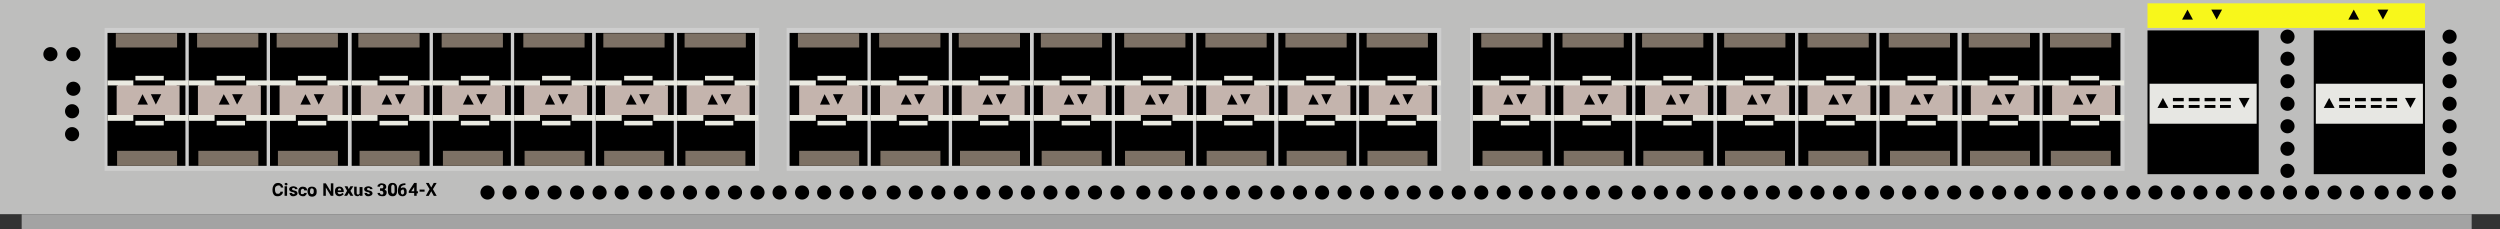 <?xml version="1.0" encoding="utf-8"?>
<!-- Copyright 2022 Virtual Console LLC. All rights reserved. Generator: Adobe Illustrator 23.1.0, SVG Export Plug-In . SVG Version: 6.00 Build 0)  -->
<svg version="1.1" id="Cisco_Nexus_3064-X" xmlns="http://www.w3.org/2000/svg" xmlns:xlink="http://www.w3.org/1999/xlink" x="0px" y="0px"
	 viewBox="0 0 600 55" style="enable-background:new 0 0 600 55;" xml:space="preserve">
<rect x="0" y="0" width="600" height="55" fill="#333333" stroke="none"/>
<style type="text/css">
	.st0{fill:#BEBEBD;}
	.st1{fill:#F8F71B;}
	.st2{fill:#A3A3A3;}
	.st3{fill:#E7E7E3;}
	.st4{fill:#CECECE;}
	.st5{fill:#EAEAE1;}
	.st6{fill:#C4B4AD;}
	.st7{fill:#010001;}
	.st8{fill:#7D7165;}
</style>
<rect y="0" class="st0" width="600" height="51.4"/>
<rect x="515.4" y="0.8" class="st1" width="66.6" height="5.9"/>
<rect x="5.2" y="51.4" class="st2" width="588" height="3.6"/>
<rect x="555.3" y="7.3" width="26.7" height="34.5"/>
<path class="st3" d="M555.8,20.1v9.6h25.7v-9.6H555.8z M557.7,25.9l1.3-2.4l1.3,2.4H557.7z M564,25.9h-2.6v-0.7h2.6V25.9z M564,24.3
	h-2.6v-0.8h2.6V24.3z M567.8,25.9h-2.6v-0.7h2.6V25.9z M567.8,24.3h-2.6v-0.8h2.6V24.3z M571.6,25.9H569v-0.7h2.6V25.9z M571.6,24.3
	H569v-0.8h2.6V24.3z M575.3,25.9h-2.6v-0.7h2.6V25.9z M575.3,24.3h-2.6v-0.8h2.6V24.3z M578.5,25.9l-1.3-2.4h2.6L578.5,25.9z"/>
<polygon points="563.6,4.7 564.9,2.3 566.2,4.7 "/>
<polygon points="573.2,2.3 571.9,4.7 570.6,2.3 "/>
<circle cx="17.3" cy="32.2" r="1.7"/>
<circle cx="17.3" cy="26.7" r="1.7"/>
<circle cx="17.6" cy="21.3" r="1.7"/>
<circle cx="17.6" cy="13" r="1.7"/>
<circle cx="12.1" cy="13" r="1.7"/>
<g>
	<rect x="25.1" y="6.7" class="st4" width="157.1" height="34.3"/>
	<g>
		<rect x="25.8" y="7.9" width="18.7" height="31.9"/>
		<polygon class="st5" points="25.8,19.3 25.8,20.5 28.3,20.5 28.3,27.6 25.8,27.6 25.8,29 32,29 32,28.1 32,27.1 32,21.2 32,20.2 
			32,19.3 		"/>
		<polygon class="st5" points="45.3,19.3 45.3,20.5 42.4,20.5 42.4,27.6 45.3,27.6 45.3,29 39.6,29 39.6,28.1 39.6,27.1 39.6,21.2 
			39.6,20.2 39.6,19.3 		"/>
		<rect x="28" y="20.5" class="st6" width="15.1" height="7.1"/>
		<polygon class="st7" points="34.2,22.6 34.2,22.6 35.5,25.1 33,25.1 		"/>
		<polygon class="st7" points="36.2,22.6 38.7,22.6 37.4,25.1 37.4,25.1 		"/>
		<rect x="32.5" y="18.2" class="st5" width="6.8" height="1.1"/>
		<rect x="32.5" y="29" class="st5" width="6.8" height="1.1"/>
	</g>
	<rect x="27.8" y="8" class="st8" width="14.7" height="3.4"/>
	<rect x="28.1" y="36.2" class="st8" width="14.4" height="3.6"/>
	<g>
		<rect x="45.3" y="7.9" width="18.7" height="31.9"/>
		<polygon class="st5" points="45.3,19.3 45.3,20.5 47.8,20.5 47.8,27.6 45.3,27.6 45.3,29 51.5,29 51.5,28.1 51.5,27.1 51.5,21.2 
			51.5,20.2 51.5,19.3 		"/>
		<polygon class="st5" points="64.8,19.3 64.8,20.5 61.9,20.5 61.9,27.6 64.8,27.6 64.8,29 59.1,29 59.1,28.1 59.1,27.1 59.1,21.2 
			59.1,20.2 59.1,19.3 		"/>
		<rect x="47.5" y="20.5" class="st6" width="15.1" height="7.1"/>
		<polygon class="st7" points="53.7,22.6 53.7,22.6 55.1,25.1 52.5,25.1 		"/>
		<polygon class="st7" points="55.7,22.6 58.3,22.6 56.9,25.1 56.9,25.1 		"/>
		<rect x="52" y="18.2" class="st5" width="6.8" height="1.1"/>
		<rect x="52" y="29" class="st5" width="6.8" height="1.1"/>
	</g>
	<rect x="47.3" y="8" class="st8" width="14.7" height="3.4"/>
	<rect x="47.6" y="36.2" class="st8" width="14.4" height="3.6"/>
	<g>
		<rect x="64.8" y="7.9" width="18.7" height="31.9"/>
		<polygon class="st5" points="64.8,19.3 64.8,20.5 67.3,20.5 67.3,27.6 64.8,27.6 64.8,29 71,29 71,28.1 71,27.1 71,21.2 71,20.2 
			71,19.3 		"/>
		<polygon class="st5" points="84.3,19.3 84.3,20.5 81.4,20.5 81.5,27.6 84.4,27.6 84.3,29 78.6,29 78.6,28.1 78.6,27.1 78.6,21.2 
			78.6,20.2 78.6,19.3 		"/>
		<rect x="67.1" y="20.5" class="st6" width="15.1" height="7.1"/>
		<polygon class="st7" points="73.3,22.6 73.3,22.6 74.6,25.1 72.1,25.1 		"/>
		<polygon class="st7" points="75.3,22.6 77.8,22.6 76.5,25.1 76.5,25.1 		"/>
		<rect x="71.5" y="18.2" class="st5" width="6.8" height="1.1"/>
		<rect x="71.5" y="29" class="st5" width="6.8" height="1.1"/>
	</g>
	<g>
		<rect x="84.4" y="7.9" width="18.7" height="31.9"/>
		<polygon class="st5" points="84.4,19.3 84.4,20.5 86.9,20.5 86.9,27.6 84.4,27.6 84.4,29 90.6,29 90.6,28.1 90.6,27.1 90.6,21.2 
			90.6,20.2 90.6,19.3 		"/>
		<polygon class="st5" points="103.9,19.3 103.9,20.5 101,20.5 101,27.6 103.9,27.6 103.9,29 98.2,29 98.2,28.1 98.2,27.1 
			98.2,21.2 98.2,20.2 98.2,19.3 		"/>
		<rect x="86.6" y="20.5" class="st6" width="15.1" height="7.1"/>
		<polygon class="st7" points="92.8,22.6 92.8,22.6 94.1,25.1 91.6,25.1 		"/>
		<polygon class="st7" points="94.8,22.6 97.3,22.6 96,25.1 96,25.1 		"/>
		<rect x="91.1" y="18.2" class="st5" width="6.8" height="1.1"/>
		<rect x="91.1" y="29" class="st5" width="6.8" height="1.1"/>
	</g>
	<rect x="66.4" y="8" class="st8" width="14.7" height="3.4"/>
	<rect x="66.7" y="36.2" class="st8" width="14.4" height="3.6"/>
	<rect x="86" y="8" class="st8" width="14.7" height="3.4"/>
	<rect x="86.3" y="36.2" class="st8" width="14.4" height="3.6"/>
	<g>
		<rect x="103.9" y="7.9" width="18.7" height="31.9"/>
		<polygon class="st5" points="103.9,19.3 103.9,20.5 106.4,20.5 106.4,27.6 103.9,27.6 103.9,29 110.1,29 110.1,28.1 110.1,27.1 
			110.1,21.2 110.1,20.2 110.1,19.3 		"/>
		<polygon class="st5" points="123.4,19.3 123.4,20.5 120.5,20.5 120.5,27.6 123.4,27.6 123.4,29 117.7,29 117.7,28.1 117.7,27.1 
			117.7,21.2 117.7,20.2 117.7,19.3 		"/>
		<rect x="106.1" y="20.5" class="st6" width="15.1" height="7.1"/>
		<polygon class="st7" points="112.3,22.6 112.3,22.6 113.7,25.1 111.1,25.1 		"/>
		<polygon class="st7" points="114.3,22.6 116.9,22.6 115.5,25.1 115.5,25.1 		"/>
		<rect x="110.6" y="18.2" class="st5" width="6.8" height="1.1"/>
		<rect x="110.6" y="29" class="st5" width="6.8" height="1.1"/>
	</g>
	<g>
		<rect x="123.4" y="7.9" width="18.7" height="31.9"/>
		<polygon class="st5" points="123.4,19.3 123.4,20.5 125.9,20.5 125.9,27.6 123.4,27.6 123.4,29 129.6,29 129.6,28.1 129.6,27.1 
			129.6,21.2 129.6,20.2 129.6,19.3 		"/>
		<polygon class="st5" points="142.9,19.3 142.9,20.5 140,20.5 140.1,27.6 143,27.6 142.9,29 137.2,29 137.2,28.1 137.2,27.1 
			137.2,21.2 137.2,20.2 137.2,19.3 		"/>
		<rect x="125.8" y="20.5" class="st6" width="15.1" height="7.1"/>
		<polygon class="st7" points="131.9,22.6 131.9,22.6 133.2,25.1 130.8,25.1 		"/>
		<polygon class="st7" points="133.9,22.6 136.4,22.6 135.1,25.1 135.1,25.1 		"/>
		<rect x="130.1" y="18.2" class="st5" width="6.8" height="1.1"/>
		<rect x="130.1" y="29" class="st5" width="6.8" height="1.1"/>
	</g>
	<g>
		<rect x="143" y="7.9" width="18.7" height="31.9"/>
		<polygon class="st5" points="143,19.3 143,20.5 145.5,20.5 145.5,27.6 143,27.6 143,29 149.2,29 149.2,28.1 149.2,27.1 
			149.2,21.2 149.2,20.2 149.2,19.3 		"/>
		<polygon class="st5" points="162.5,19.3 162.5,20.5 159.6,20.5 159.6,27.6 162.5,27.6 162.5,29 156.8,29 156.8,28.1 156.8,27.1 
			156.8,21.2 156.8,20.2 156.8,19.3 		"/>
		<rect x="145.2" y="20.5" class="st6" width="15.1" height="7.1"/>
		<polygon class="st7" points="151.4,22.6 151.4,22.6 152.8,25.1 150.2,25.1 		"/>
		<polygon class="st7" points="153.4,22.6 155.9,22.6 154.6,25.1 154.6,25.1 		"/>
		<rect x="149.8" y="18.2" class="st5" width="6.8" height="1.1"/>
		<rect x="149.8" y="29" class="st5" width="6.8" height="1.1"/>
	</g>
	<g>
		<rect x="162.5" y="7.9" width="18.7" height="31.9"/>
		<polygon class="st5" points="162.5,19.3 162.5,20.5 165,20.5 165,27.6 162.5,27.6 162.5,29 168.8,29 168.8,28.1 168.8,27.1 
			168.8,21.2 168.8,20.2 168.8,19.3 		"/>
		<polygon class="st5" points="182,19.3 182,20.5 179.1,20.5 179.1,27.6 182,27.6 182,29 176.3,29 176.3,28.1 176.3,27.1 
			176.3,21.2 176.3,20.2 176.3,19.3 		"/>
		<rect x="164.8" y="20.5" class="st6" width="15.1" height="7.1"/>
		<polygon class="st7" points="170.9,22.6 170.9,22.6 172.3,25.1 169.8,25.1 		"/>
		<polygon class="st7" points="172.9,22.6 175.5,22.6 174.1,25.1 174.1,25.1 		"/>
		<rect x="169.2" y="18.2" class="st5" width="6.8" height="1.1"/>
		<rect x="169.2" y="29" class="st5" width="6.8" height="1.1"/>
	</g>
	<rect x="106" y="8" class="st8" width="14.7" height="3.4"/>
	<rect x="106.3" y="36.2" class="st8" width="14.4" height="3.6"/>
	<rect x="125.6" y="8" class="st8" width="14.7" height="3.4"/>
	<rect x="125.9" y="36.2" class="st8" width="14.4" height="3.6"/>
	<rect x="144.8" y="8" class="st8" width="14.7" height="3.4"/>
	<rect x="145" y="36.2" class="st8" width="14.4" height="3.6"/>
	<rect x="164.3" y="8" class="st8" width="14.7" height="3.4"/>
	<rect x="164.5" y="36.2" class="st8" width="14.4" height="3.6"/>
</g>
<g>
	<rect x="188.8" y="6.7" class="st4" width="157.1" height="34.3"/>
	<g>
		<rect x="189.5" y="7.9" width="18.7" height="31.9"/>
		<polygon class="st5" points="189.5,19.3 189.5,20.5 192,20.5 192,27.6 189.5,27.6 189.5,29 195.8,29 195.8,28.1 195.8,27.1 
			195.8,21.2 195.8,20.2 195.8,19.3 		"/>
		<polygon class="st5" points="209,19.3 209,20.5 206.1,20.5 206.1,27.6 209,27.6 209,29 203.3,29 203.3,28.1 203.3,27.1 
			203.3,21.2 203.3,20.2 203.3,19.3 		"/>
		<rect x="191.8" y="20.5" class="st6" width="15.1" height="7.1"/>
		<polygon class="st7" points="197.9,22.6 197.9,22.6 199.2,25.1 196.8,25.1 		"/>
		<polygon class="st7" points="199.9,22.6 202.4,22.6 201.1,25.1 201.1,25.1 		"/>
		<rect x="196.2" y="18.2" class="st5" width="6.8" height="1.1"/>
		<rect x="196.2" y="29" class="st5" width="6.8" height="1.1"/>
	</g>
	<rect x="191.5" y="8" class="st8" width="14.7" height="3.4"/>
	<rect x="191.8" y="36.2" class="st8" width="14.4" height="3.6"/>
	<g>
		<rect x="209" y="7.9" width="18.7" height="31.9"/>
		<polygon class="st5" points="209,19.3 209,20.5 211.5,20.5 211.5,27.6 209,27.6 209,29 215.2,29 215.2,28.1 215.2,27.1 
			215.2,21.2 215.2,20.2 215.2,19.3 		"/>
		<polygon class="st5" points="228.5,19.3 228.5,20.5 225.6,20.5 225.6,27.6 228.5,27.6 228.5,29 222.8,29 222.8,28.1 222.8,27.1 
			222.8,21.2 222.8,20.2 222.8,19.3 		"/>
		<rect x="211.2" y="20.5" class="st6" width="15.1" height="7.1"/>
		<polygon class="st7" points="217.4,22.6 217.4,22.6 218.8,25.1 216.2,25.1 		"/>
		<polygon class="st7" points="219.4,22.6 222,22.6 220.6,25.1 220.6,25.1 		"/>
		<rect x="215.8" y="18.2" class="st5" width="6.8" height="1.1"/>
		<rect x="215.8" y="29" class="st5" width="6.8" height="1.1"/>
	</g>
	<rect x="211" y="8" class="st8" width="14.7" height="3.4"/>
	<rect x="211.3" y="36.2" class="st8" width="14.4" height="3.6"/>
	<g>
		<rect x="228.5" y="7.9" width="18.7" height="31.9"/>
		<polygon class="st5" points="228.5,19.3 228.5,20.5 231,20.5 231,27.6 228.5,27.6 228.5,29 234.8,29 234.8,28.1 234.8,27.1 
			234.8,21.2 234.8,20.2 234.8,19.3 		"/>
		<polygon class="st5" points="248,19.3 248,20.5 245.1,20.5 245.2,27.6 248.1,27.6 248,29 242.3,29 242.3,28.1 242.3,27.1 
			242.3,21.2 242.3,20.2 242.3,19.3 		"/>
		<rect x="230.8" y="20.5" class="st6" width="15.1" height="7.1"/>
		<polygon class="st7" points="237,22.6 237,22.6 238.3,25.1 235.8,25.1 		"/>
		<polygon class="st7" points="239,22.6 241.5,22.6 240.2,25.1 240.2,25.1 		"/>
		<rect x="235.2" y="18.2" class="st5" width="6.8" height="1.1"/>
		<rect x="235.2" y="29" class="st5" width="6.8" height="1.1"/>
	</g>
	<g>
		<rect x="248.1" y="7.9" width="18.7" height="31.9"/>
		<polygon class="st5" points="248.1,19.3 248.1,20.5 250.6,20.5 250.6,27.6 248.1,27.6 248.1,29 254.3,29 254.3,28.1 254.3,27.1 
			254.3,21.2 254.3,20.2 254.3,19.3 		"/>
		<polygon class="st5" points="267.6,19.3 267.6,20.5 264.8,20.5 264.8,27.6 267.6,27.6 267.6,29 261.9,29 261.9,28.1 261.9,27.1 
			261.9,21.2 261.9,20.2 261.9,19.3 		"/>
		<rect x="250.3" y="20.5" class="st6" width="15.1" height="7.1"/>
		<polygon class="st7" points="256.5,22.6 256.5,22.6 257.8,25.1 255.3,25.1 		"/>
		<polygon class="st7" points="258.5,22.6 261,22.6 259.8,25.1 259.8,25.1 		"/>
		<rect x="254.8" y="18.2" class="st5" width="6.8" height="1.1"/>
		<rect x="254.8" y="29" class="st5" width="6.8" height="1.1"/>
	</g>
	<rect x="230.1" y="8" class="st8" width="14.7" height="3.4"/>
	<rect x="230.4" y="36.2" class="st8" width="14.4" height="3.6"/>
	<rect x="249.8" y="8" class="st8" width="14.7" height="3.4"/>
	<rect x="250" y="36.2" class="st8" width="14.4" height="3.6"/>
	<g>
		<rect x="267.6" y="7.9" width="18.7" height="31.9"/>
		<polygon class="st5" points="267.6,19.3 267.6,20.5 270.1,20.5 270.1,27.6 267.6,27.6 267.6,29 273.8,29 273.8,28.1 273.8,27.1 
			273.8,21.2 273.8,20.2 273.8,19.3 		"/>
		<polygon class="st5" points="287.1,19.3 287.1,20.5 284.2,20.5 284.2,27.6 287.1,27.6 287.1,29 281.4,29 281.4,28.1 281.4,27.1 
			281.4,21.2 281.4,20.2 281.4,19.3 		"/>
		<rect x="269.8" y="20.5" class="st6" width="15.1" height="7.1"/>
		<polygon class="st7" points="276,22.6 276,22.6 277.4,25.1 274.8,25.1 		"/>
		<polygon class="st7" points="278,22.6 280.6,22.6 279.2,25.1 279.2,25.1 		"/>
		<rect x="274.3" y="18.2" class="st5" width="6.8" height="1.1"/>
		<rect x="274.3" y="29" class="st5" width="6.8" height="1.1"/>
	</g>
	<g>
		<rect x="287.1" y="7.9" width="18.7" height="31.9"/>
		<polygon class="st5" points="287.1,19.3 287.1,20.5 289.6,20.5 289.6,27.6 287.1,27.6 287.1,29 293.3,29 293.3,28.1 293.3,27.1 
			293.3,21.2 293.3,20.2 293.3,19.3 		"/>
		<polygon class="st5" points="306.6,19.3 306.6,20.5 303.8,20.5 303.8,27.6 306.8,27.6 306.6,29 301,29 301,28.1 301,27.1 
			301,21.2 301,20.2 301,19.3 		"/>
		<rect x="289.5" y="20.5" class="st6" width="15.1" height="7.1"/>
		<polygon class="st7" points="295.6,22.6 295.6,22.6 297,25.1 294.5,25.1 		"/>
		<polygon class="st7" points="297.6,22.6 300.1,22.6 298.8,25.1 298.8,25.1 		"/>
		<rect x="293.8" y="18.2" class="st5" width="6.8" height="1.1"/>
		<rect x="293.8" y="29" class="st5" width="6.8" height="1.1"/>
	</g>
	<g>
		<rect x="306.8" y="7.9" width="18.7" height="31.9"/>
		<polygon class="st5" points="306.8,19.3 306.8,20.5 309.2,20.5 309.2,27.6 306.8,27.6 306.8,29 313,29 313,28.1 313,27.1 
			313,21.2 313,20.2 313,19.3 		"/>
		<polygon class="st5" points="326.2,19.3 326.2,20.5 323.3,20.5 323.3,27.6 326.2,27.6 326.2,29 320.5,29 320.5,28.1 320.5,27.1 
			320.5,21.2 320.5,20.2 320.5,19.3 		"/>
		<rect x="309" y="20.5" class="st6" width="15.1" height="7.1"/>
		<polygon class="st7" points="315.1,22.6 315.1,22.6 316.5,25.1 314,25.1 		"/>
		<polygon class="st7" points="317.1,22.6 319.6,22.6 318.3,25.1 318.3,25.1 		"/>
		<rect x="313.5" y="18.2" class="st5" width="6.8" height="1.1"/>
		<rect x="313.5" y="29" class="st5" width="6.8" height="1.1"/>
	</g>
	<g>
		<rect x="326.2" y="7.9" width="18.7" height="31.9"/>
		<polygon class="st5" points="326.2,19.3 326.2,20.5 328.8,20.5 328.8,27.6 326.2,27.6 326.2,29 332.5,29 332.5,28.1 332.5,27.1 
			332.5,21.2 332.5,20.2 332.5,19.3 		"/>
		<polygon class="st5" points="345.8,19.3 345.8,20.5 342.8,20.5 342.8,27.6 345.8,27.6 345.8,29 340,29 340,28.1 340,27.1 
			340,21.2 340,20.2 340,19.3 		"/>
		<rect x="328.5" y="20.5" class="st6" width="15.1" height="7.1"/>
		<polygon class="st7" points="334.6,22.6 334.6,22.6 336,25.1 333.5,25.1 		"/>
		<polygon class="st7" points="336.6,22.6 339.2,22.6 337.8,25.1 337.8,25.1 		"/>
		<rect x="333" y="18.2" class="st5" width="6.8" height="1.1"/>
		<rect x="333" y="29" class="st5" width="6.8" height="1.1"/>
	</g>
	<rect x="269.8" y="8" class="st8" width="14.7" height="3.4"/>
	<rect x="270" y="36.2" class="st8" width="14.4" height="3.6"/>
	<rect x="289.3" y="8" class="st8" width="14.7" height="3.4"/>
	<rect x="289.6" y="36.2" class="st8" width="14.4" height="3.6"/>
	<rect x="308.5" y="8" class="st8" width="14.7" height="3.4"/>
	<rect x="308.8" y="36.2" class="st8" width="14.4" height="3.6"/>
	<rect x="328" y="8" class="st8" width="14.7" height="3.4"/>
	<rect x="328.2" y="36.2" class="st8" width="14.4" height="3.6"/>
</g>
<g>
	<rect x="352.8" y="6.7" class="st4" width="157.1" height="34.3"/>
	<g>
		<rect x="353.5" y="7.9" width="18.7" height="31.9"/>
		<polygon class="st5" points="353.5,19.3 353.5,20.5 356,20.5 356,27.6 353.5,27.6 353.5,29 359.8,29 359.8,28.1 359.8,27.1 
			359.8,21.2 359.8,20.2 359.8,19.3 		"/>
		<polygon class="st5" points="373,19.3 373,20.5 370.1,20.5 370.1,27.6 373,27.6 373,29 367.3,29 367.3,28.1 367.3,27.1 
			367.3,21.2 367.3,20.2 367.3,19.3 		"/>
		<rect x="355.8" y="20.5" class="st6" width="15.1" height="7.1"/>
		<polygon class="st7" points="361.9,22.6 361.9,22.6 363.2,25.1 360.8,25.1 		"/>
		<polygon class="st7" points="363.9,22.6 366.4,22.6 365.1,25.1 365.1,25.1 		"/>
		<rect x="360.2" y="18.2" class="st5" width="6.8" height="1.1"/>
		<rect x="360.2" y="29" class="st5" width="6.8" height="1.1"/>
	</g>
	<rect x="355.5" y="8" class="st8" width="14.7" height="3.4"/>
	<rect x="355.8" y="36.2" class="st8" width="14.4" height="3.6"/>
	<g>
		<rect x="373" y="7.9" width="18.7" height="31.9"/>
		<polygon class="st5" points="373,19.3 373,20.5 375.5,20.5 375.5,27.6 373,27.6 373,29 379.2,29 379.2,28.1 379.2,27.1 
			379.2,21.2 379.2,20.2 379.2,19.3 		"/>
		<polygon class="st5" points="392.5,19.3 392.5,20.5 389.6,20.5 389.6,27.6 392.5,27.6 392.5,29 386.8,29 386.8,28.1 386.8,27.1 
			386.8,21.2 386.8,20.2 386.8,19.3 		"/>
		<rect x="375.2" y="20.5" class="st6" width="15.1" height="7.1"/>
		<polygon class="st7" points="381.4,22.6 381.4,22.6 382.8,25.1 380.2,25.1 		"/>
		<polygon class="st7" points="383.4,22.6 386,22.6 384.6,25.1 384.6,25.1 		"/>
		<rect x="379.8" y="18.2" class="st5" width="6.8" height="1.1"/>
		<rect x="379.8" y="29" class="st5" width="6.8" height="1.1"/>
	</g>
	<rect x="375" y="8" class="st8" width="14.7" height="3.4"/>
	<rect x="375.3" y="36.2" class="st8" width="14.4" height="3.6"/>
	<g>
		<rect x="392.5" y="7.9" width="18.7" height="31.9"/>
		<polygon class="st5" points="392.5,19.3 392.5,20.5 395,20.5 395,27.6 392.5,27.6 392.5,29 398.8,29 398.8,28.1 398.8,27.1 
			398.8,21.2 398.8,20.2 398.8,19.3 		"/>
		<polygon class="st5" points="412,19.3 412,20.5 409.1,20.5 409.2,27.6 412.1,27.6 412,29 406.3,29 406.3,28.1 406.3,27.1 
			406.3,21.2 406.3,20.2 406.3,19.3 		"/>
		<rect x="394.8" y="20.5" class="st6" width="15.1" height="7.1"/>
		<polygon class="st7" points="401,22.6 401,22.6 402.3,25.1 399.8,25.1 		"/>
		<polygon class="st7" points="403,22.6 405.5,22.6 404.2,25.1 404.2,25.1 		"/>
		<rect x="399.2" y="18.2" class="st5" width="6.8" height="1.1"/>
		<rect x="399.2" y="29" class="st5" width="6.8" height="1.1"/>
	</g>
	<g>
		<rect x="412.1" y="7.9" width="18.7" height="31.9"/>
		<polygon class="st5" points="412.1,19.3 412.1,20.5 414.6,20.5 414.6,27.6 412.1,27.6 412.1,29 418.3,29 418.3,28.1 418.3,27.1 
			418.3,21.2 418.3,20.2 418.3,19.3 		"/>
		<polygon class="st5" points="431.6,19.3 431.6,20.5 428.8,20.5 428.8,27.6 431.6,27.6 431.6,29 425.9,29 425.9,28.1 425.9,27.1 
			425.9,21.2 425.9,20.2 425.9,19.3 		"/>
		<rect x="414.3" y="20.5" class="st6" width="15.1" height="7.1"/>
		<polygon class="st7" points="420.5,22.6 420.5,22.6 421.8,25.1 419.3,25.1 		"/>
		<polygon class="st7" points="422.5,22.6 425,22.6 423.8,25.1 423.8,25.1 		"/>
		<rect x="418.8" y="18.2" class="st5" width="6.8" height="1.1"/>
		<rect x="418.8" y="29" class="st5" width="6.8" height="1.1"/>
	</g>
	<rect x="394.1" y="8" class="st8" width="14.7" height="3.4"/>
	<rect x="394.4" y="36.2" class="st8" width="14.4" height="3.6"/>
	<rect x="413.8" y="8" class="st8" width="14.7" height="3.4"/>
	<rect x="414" y="36.2" class="st8" width="14.4" height="3.6"/>
	<g>
		<rect x="431.6" y="7.9" width="18.7" height="31.9"/>
		<polygon class="st5" points="431.6,19.3 431.6,20.5 434.1,20.5 434.1,27.6 431.6,27.6 431.6,29 437.8,29 437.8,28.1 437.8,27.1 
			437.8,21.2 437.8,20.2 437.8,19.3 		"/>
		<polygon class="st5" points="451.1,19.3 451.1,20.5 448.2,20.5 448.2,27.6 451.1,27.6 451.1,29 445.4,29 445.4,28.1 445.4,27.1 
			445.4,21.2 445.4,20.2 445.4,19.3 		"/>
		<rect x="433.8" y="20.5" class="st6" width="15.1" height="7.1"/>
		<polygon class="st7" points="440,22.6 440,22.6 441.4,25.1 438.8,25.1 		"/>
		<polygon class="st7" points="442,22.6 444.6,22.6 443.2,25.1 443.2,25.1 		"/>
		<rect x="438.3" y="18.2" class="st5" width="6.8" height="1.1"/>
		<rect x="438.3" y="29" class="st5" width="6.8" height="1.1"/>
	</g>
	<g>
		<rect x="451.1" y="7.9" width="18.7" height="31.9"/>
		<polygon class="st5" points="451.1,19.3 451.1,20.5 453.6,20.5 453.6,27.6 451.1,27.6 451.1,29 457.3,29 457.3,28.1 457.3,27.1 
			457.3,21.2 457.3,20.2 457.3,19.3 		"/>
		<polygon class="st5" points="470.6,19.3 470.6,20.5 467.8,20.5 467.8,27.6 470.8,27.6 470.6,29 465,29 465,28.1 465,27.1 
			465,21.2 465,20.2 465,19.3 		"/>
		<rect x="453.5" y="20.5" class="st6" width="15.1" height="7.1"/>
		<polygon class="st7" points="459.6,22.6 459.6,22.6 461,25.1 458.5,25.1 		"/>
		<polygon class="st7" points="461.6,22.6 464.1,22.6 462.8,25.1 462.8,25.1 		"/>
		<rect x="457.8" y="18.2" class="st5" width="6.8" height="1.1"/>
		<rect x="457.8" y="29" class="st5" width="6.8" height="1.1"/>
	</g>
	<g>
		<rect x="470.8" y="7.9" width="18.7" height="31.9"/>
		<polygon class="st5" points="470.8,19.3 470.8,20.5 473.2,20.5 473.2,27.6 470.8,27.6 470.8,29 477,29 477,28.1 477,27.1 
			477,21.2 477,20.2 477,19.3 		"/>
		<polygon class="st5" points="490.2,19.3 490.2,20.5 487.3,20.5 487.3,27.6 490.2,27.6 490.2,29 484.5,29 484.5,28.1 484.5,27.1 
			484.5,21.2 484.5,20.2 484.5,19.3 		"/>
		<rect x="473" y="20.5" class="st6" width="15.1" height="7.1"/>
		<polygon class="st7" points="479.1,22.6 479.1,22.6 480.5,25.1 478,25.1 		"/>
		<polygon class="st7" points="481.1,22.6 483.6,22.6 482.3,25.1 482.3,25.1 		"/>
		<rect x="477.5" y="18.2" class="st5" width="6.8" height="1.1"/>
		<rect x="477.5" y="29" class="st5" width="6.8" height="1.1"/>
	</g>
	<g>
		<rect x="490.2" y="7.9" width="18.7" height="31.9"/>
		<polygon class="st5" points="490.2,19.3 490.2,20.5 492.8,20.5 492.8,27.6 490.2,27.6 490.2,29 496.5,29 496.5,28.1 496.5,27.1 
			496.5,21.2 496.5,20.2 496.5,19.3 		"/>
		<polygon class="st5" points="509.8,19.3 509.8,20.5 506.8,20.5 506.8,27.6 509.8,27.6 509.8,29 504,29 504,28.1 504,27.1 
			504,21.2 504,20.2 504,19.3 		"/>
		<rect x="492.5" y="20.5" class="st6" width="15.1" height="7.1"/>
		<polygon class="st7" points="498.6,22.6 498.6,22.6 500,25.1 497.5,25.1 		"/>
		<polygon class="st7" points="500.6,22.6 503.2,22.6 501.8,25.1 501.8,25.1 		"/>
		<rect x="497" y="18.2" class="st5" width="6.8" height="1.1"/>
		<rect x="497" y="29" class="st5" width="6.8" height="1.1"/>
	</g>
	<rect x="433.8" y="8" class="st8" width="14.7" height="3.4"/>
	<rect x="434" y="36.2" class="st8" width="14.4" height="3.6"/>
	<rect x="453.3" y="8" class="st8" width="14.7" height="3.4"/>
	<rect x="453.6" y="36.2" class="st8" width="14.4" height="3.6"/>
	<rect x="472.5" y="8" class="st8" width="14.7" height="3.4"/>
	<rect x="472.8" y="36.2" class="st8" width="14.4" height="3.6"/>
	<rect x="492" y="8" class="st8" width="14.7" height="3.4"/>
	<rect x="492.2" y="36.2" class="st8" width="14.4" height="3.6"/>
</g>
<g>
	<circle cx="587.9" cy="8.8" r="1.7"/>
	<circle cx="587.9" cy="14.1" r="1.7"/>
	<circle cx="587.9" cy="19.5" r="1.7"/>
	<circle cx="587.9" cy="24.9" r="1.7"/>
	<circle cx="587.9" cy="30.3" r="1.7"/>
	<circle cx="587.9" cy="35.7" r="1.7"/>
	<circle cx="587.9" cy="41" r="1.7"/>
</g>
<rect x="515.4" y="7.3" width="26.7" height="34.5"/>
<path class="st3" d="M515.9,20.1v9.6h25.7v-9.6H515.9z M517.8,25.9l1.3-2.4l1.3,2.4H517.8z M524.1,25.9h-2.6v-0.7h2.6V25.9z
	 M524.1,24.3h-2.6v-0.8h2.6V24.3z M527.9,25.9h-2.6v-0.7h2.6V25.9z M527.9,24.3h-2.6v-0.8h2.6V24.3z M531.7,25.9h-2.6v-0.7h2.6V25.9
	z M531.7,24.3h-2.6v-0.8h2.6V24.3z M535.4,25.9h-2.6v-0.7h2.6V25.9z M535.4,24.3h-2.6v-0.8h2.6V24.3z M538.6,25.9l-1.3-2.4h2.6
	L538.6,25.9z"/>
<polygon points="523.7,4.7 525,2.3 526.3,4.7 "/>
<polygon points="533.3,2.3 532,4.7 530.7,2.3 "/>
<g>
	<circle cx="549" cy="8.8" r="1.7"/>
	<circle cx="549" cy="14.1" r="1.7"/>
	<circle cx="549" cy="19.5" r="1.7"/>
	<circle cx="549" cy="24.9" r="1.7"/>
	<circle cx="549" cy="30.3" r="1.7"/>
	<circle cx="549" cy="35.7" r="1.7"/>
	<circle cx="549" cy="41" r="1.7"/>
</g>
<g>
	<g>
		<g>
			<circle cx="425.5" cy="46.2" r="1.7"/>
			<circle cx="420.2" cy="46.2" r="1.7"/>
			<circle cx="414.8" cy="46.2" r="1.7"/>
			<circle cx="409.4" cy="46.2" r="1.7"/>
			<circle cx="404" cy="46.2" r="1.7"/>
			<circle cx="398.6" cy="46.2" r="1.7"/>
			<circle cx="393.3" cy="46.2" r="1.7"/>
		</g>
		<g>
			<circle cx="447" cy="46.2" r="1.7"/>
			<circle cx="441.6" cy="46.2" r="1.7"/>
			<circle cx="436.2" cy="46.2" r="1.7"/>
			<circle cx="430.9" cy="46.2" r="1.7"/>
		</g>
	</g>
	<g>
		<g>
			<circle cx="485.1" cy="46.2" r="1.7"/>
			<circle cx="479.8" cy="46.2" r="1.7"/>
			<circle cx="474.4" cy="46.2" r="1.7"/>
			<circle cx="469" cy="46.2" r="1.7"/>
			<circle cx="463.6" cy="46.2" r="1.7"/>
			<circle cx="458.2" cy="46.2" r="1.7"/>
			<circle cx="452.9" cy="46.2" r="1.7"/>
		</g>
		<g>
			<circle cx="506.6" cy="46.2" r="1.7"/>
			<circle cx="501.2" cy="46.2" r="1.7"/>
			<circle cx="495.8" cy="46.2" r="1.7"/>
			<circle cx="490.5" cy="46.2" r="1.7"/>
		</g>
	</g>
</g>
<g>
	<g>
		<g>
			<circle cx="544.2" cy="46.2" r="1.7"/>
			<circle cx="538.9" cy="46.2" r="1.7"/>
			<circle cx="533.5" cy="46.2" r="1.7"/>
			<circle cx="528.1" cy="46.2" r="1.7"/>
			<circle cx="522.7" cy="46.2" r="1.7"/>
			<circle cx="517.3" cy="46.2" r="1.7"/>
			<circle cx="512" cy="46.2" r="1.7"/>
		</g>
		<g>
			<circle cx="565.7" cy="46.2" r="1.7"/>
			<circle cx="560.3" cy="46.2" r="1.7"/>
			<circle cx="554.9" cy="46.2" r="1.7"/>
			<circle cx="549.6" cy="46.2" r="1.7"/>
		</g>
	</g>
	<g>
		<g>
			<circle cx="587.7" cy="46.2" r="1.7"/>
			<circle cx="582.3" cy="46.2" r="1.7"/>
			<circle cx="576.9" cy="46.2" r="1.7"/>
			<circle cx="571.6" cy="46.2" r="1.7"/>
		</g>
	</g>
</g>
<g>
	<g>
		<g>
			<circle cx="306.6" cy="46.2" r="1.7"/>
			<circle cx="301.3" cy="46.2" r="1.7"/>
			<circle cx="295.9" cy="46.2" r="1.7"/>
			<circle cx="290.5" cy="46.2" r="1.7"/>
			<circle cx="285.1" cy="46.2" r="1.7"/>
			<circle cx="279.7" cy="46.2" r="1.7"/>
			<circle cx="274.4" cy="46.2" r="1.7"/>
		</g>
		<g>
			<circle cx="328.1" cy="46.2" r="1.7"/>
			<circle cx="322.7" cy="46.2" r="1.7"/>
			<circle cx="317.3" cy="46.2" r="1.7"/>
			<circle cx="312" cy="46.2" r="1.7"/>
		</g>
	</g>
	<g>
		<g>
			<circle cx="366.2" cy="46.2" r="1.7"/>
			<circle cx="360.9" cy="46.2" r="1.7"/>
			<circle cx="355.5" cy="46.2" r="1.7"/>
			<circle cx="350.1" cy="46.2" r="1.7"/>
			<circle cx="344.7" cy="46.2" r="1.7"/>
			<circle cx="339.3" cy="46.2" r="1.7"/>
			<circle cx="334" cy="46.2" r="1.7"/>
		</g>
		<g>
			<circle cx="387.7" cy="46.2" r="1.7"/>
			<circle cx="382.3" cy="46.2" r="1.7"/>
			<circle cx="376.9" cy="46.2" r="1.7"/>
			<circle cx="371.6" cy="46.2" r="1.7"/>
		</g>
	</g>
</g>
<g>
	<g>
		<g>
			<circle cx="187.1" cy="46.2" r="1.7"/>
			<circle cx="181.8" cy="46.2" r="1.7"/>
			<circle cx="176.4" cy="46.2" r="1.7"/>
			<circle cx="171" cy="46.2" r="1.7"/>
			<circle cx="165.6" cy="46.2" r="1.7"/>
			<circle cx="160.2" cy="46.2" r="1.7"/>
			<circle cx="154.9" cy="46.2" r="1.7"/>
		</g>
		<g>
			<circle cx="208.6" cy="46.2" r="1.7"/>
			<circle cx="203.2" cy="46.2" r="1.7"/>
			<circle cx="197.8" cy="46.2" r="1.7"/>
			<circle cx="192.5" cy="46.2" r="1.7"/>
		</g>
	</g>
	<g>
		<g>
			<circle cx="246.7" cy="46.2" r="1.7"/>
			<circle cx="241.4" cy="46.2" r="1.7"/>
			<circle cx="236" cy="46.2" r="1.7"/>
			<circle cx="230.6" cy="46.2" r="1.7"/>
			<circle cx="225.2" cy="46.2" r="1.7"/>
			<circle cx="219.8" cy="46.2" r="1.7"/>
			<circle cx="214.5" cy="46.2" r="1.7"/>
		</g>
		<g>
			<circle cx="268.2" cy="46.2" r="1.7"/>
			<circle cx="262.8" cy="46.2" r="1.7"/>
			<circle cx="257.4" cy="46.2" r="1.7"/>
			<circle cx="252.1" cy="46.2" r="1.7"/>
		</g>
	</g>
	<g>
		<circle cx="149.2" cy="46.2" r="1.7"/>
		<circle cx="143.9" cy="46.2" r="1.7"/>
		<circle cx="138.5" cy="46.2" r="1.7"/>
		<circle cx="133.1" cy="46.2" r="1.7"/>
		<circle cx="127.7" cy="46.2" r="1.7"/>
		<circle cx="122.3" cy="46.2" r="1.7"/>
		<circle cx="117" cy="46.2" r="1.7"/>
	</g>
</g>
<g>
	<path d="M67.9,46c0,0.3-0.1,0.6-0.4,0.8c-0.2,0.2-0.5,0.3-0.9,0.3c-0.4,0-0.7-0.1-0.9-0.4c-0.2-0.3-0.3-0.6-0.3-1.1v-0.2
		c0-0.3,0.1-0.6,0.2-0.8c0.1-0.2,0.3-0.4,0.4-0.5c0.2-0.1,0.4-0.2,0.7-0.2c0.4,0,0.6,0.1,0.9,0.3c0.2,0.2,0.3,0.5,0.4,0.8h-0.6
		c0-0.2-0.1-0.3-0.2-0.4s-0.2-0.1-0.4-0.1c-0.2,0-0.4,0.1-0.5,0.2C66.1,44.8,66,45,66,45.4v0.2c0,0.3,0.1,0.6,0.2,0.7
		c0.1,0.2,0.3,0.2,0.5,0.2c0.2,0,0.3,0,0.4-0.1s0.2-0.2,0.2-0.4H67.9z"/>
	<path d="M68.3,44.2c0-0.1,0-0.2,0.1-0.2c0.1-0.1,0.1-0.1,0.3-0.1c0.1,0,0.2,0,0.2,0.1c0.1,0.1,0.1,0.1,0.1,0.2c0,0.1,0,0.2-0.1,0.2
		c-0.1,0.1-0.1,0.1-0.2,0.1s-0.2,0-0.2-0.1C68.3,44.3,68.3,44.2,68.3,44.2z M68.9,47h-0.6v-2.3h0.6V47z"/>
	<path d="M70.7,46.4c0-0.1,0-0.1-0.1-0.2c-0.1,0-0.2-0.1-0.4-0.1c-0.5-0.1-0.8-0.3-0.8-0.7c0-0.2,0.1-0.4,0.3-0.5
		c0.2-0.1,0.4-0.2,0.7-0.2c0.3,0,0.5,0.1,0.7,0.2c0.2,0.1,0.3,0.3,0.3,0.5h-0.6c0-0.1,0-0.2-0.1-0.2c-0.1-0.1-0.1-0.1-0.3-0.1
		c-0.1,0-0.2,0-0.2,0.1c-0.1,0-0.1,0.1-0.1,0.2c0,0.1,0,0.1,0.1,0.2c0.1,0,0.2,0.1,0.3,0.1c0.2,0,0.3,0.1,0.4,0.1
		c0.3,0.1,0.5,0.3,0.5,0.6c0,0.2-0.1,0.4-0.3,0.5c-0.2,0.1-0.4,0.2-0.7,0.2c-0.2,0-0.4,0-0.5-0.1c-0.1-0.1-0.3-0.2-0.3-0.3
		c-0.1-0.1-0.1-0.2-0.1-0.4h0.6c0,0.1,0,0.2,0.1,0.2c0.1,0.1,0.2,0.1,0.3,0.1c0.1,0,0.2,0,0.3-0.1C70.6,46.5,70.7,46.5,70.7,46.4z"
		/>
	<path d="M72.6,46.6c0.1,0,0.2,0,0.3-0.1c0.1-0.1,0.1-0.1,0.1-0.2h0.6c0,0.2,0,0.3-0.1,0.4c-0.1,0.1-0.2,0.2-0.3,0.3
		c-0.1,0.1-0.3,0.1-0.5,0.1c-0.3,0-0.6-0.1-0.8-0.3s-0.3-0.5-0.3-0.9v0c0-0.4,0.1-0.6,0.3-0.8s0.4-0.3,0.8-0.3
		c0.3,0,0.5,0.1,0.7,0.2c0.2,0.2,0.3,0.4,0.3,0.7H73c0-0.1,0-0.2-0.1-0.3c-0.1-0.1-0.2-0.1-0.3-0.1c-0.1,0-0.2,0.1-0.3,0.2
		c-0.1,0.1-0.1,0.3-0.1,0.5v0.1c0,0.2,0,0.4,0.1,0.5C72.3,46.5,72.5,46.6,72.6,46.6z"/>
	<path d="M73.8,45.9c0-0.2,0-0.4,0.1-0.6c0.1-0.2,0.2-0.3,0.4-0.4s0.4-0.1,0.6-0.1c0.3,0,0.6,0.1,0.8,0.3c0.2,0.2,0.3,0.4,0.3,0.8
		l0,0.2c0,0.4-0.1,0.6-0.3,0.8c-0.2,0.2-0.5,0.3-0.8,0.3c-0.3,0-0.6-0.1-0.8-0.3C73.9,46.5,73.8,46.3,73.8,45.9L73.8,45.9z
		 M74.4,45.9c0,0.2,0,0.4,0.1,0.5c0.1,0.1,0.2,0.2,0.4,0.2c0.1,0,0.3-0.1,0.3-0.2c0.1-0.1,0.1-0.3,0.1-0.5c0-0.2,0-0.4-0.1-0.5
		c-0.1-0.1-0.2-0.2-0.4-0.2c-0.1,0-0.3,0.1-0.3,0.2C74.5,45.5,74.4,45.7,74.4,45.9z"/>
	<path d="M80,47h-0.6l-1.2-2v2h-0.6V44h0.6l1.2,2v-2H80V47z"/>
	<path d="M81.5,47.1c-0.3,0-0.6-0.1-0.8-0.3c-0.2-0.2-0.3-0.5-0.3-0.8v-0.1c0-0.2,0-0.4,0.1-0.6c0.1-0.2,0.2-0.3,0.4-0.4
		c0.2-0.1,0.3-0.1,0.6-0.1c0.3,0,0.6,0.1,0.7,0.3c0.2,0.2,0.3,0.5,0.3,0.8v0.2H81c0,0.1,0.1,0.3,0.2,0.4c0.1,0.1,0.2,0.1,0.4,0.1
		c0.2,0,0.4-0.1,0.6-0.3l0.3,0.3c-0.1,0.1-0.2,0.2-0.4,0.3C81.9,47,81.7,47.1,81.5,47.1z M81.5,45.2c-0.1,0-0.2,0-0.3,0.1
		c-0.1,0.1-0.1,0.2-0.1,0.4h0.8v0c0-0.1,0-0.2-0.1-0.3C81.7,45.2,81.6,45.2,81.5,45.2z"/>
	<path d="M83.7,45.4l0.4-0.7h0.7l-0.7,1.1l0.7,1.2h-0.7l-0.4-0.7L83.3,47h-0.7l0.7-1.2l-0.6-1.1h0.7L83.7,45.4z"/>
	<path d="M86.4,46.8c-0.2,0.2-0.4,0.3-0.6,0.3c-0.2,0-0.4-0.1-0.6-0.2c-0.1-0.1-0.2-0.3-0.2-0.6v-1.5h0.6v1.5c0,0.2,0.1,0.4,0.3,0.4
		c0.2,0,0.3-0.1,0.4-0.2v-1.6H87V47h-0.6L86.4,46.8z"/>
	<path d="M88.7,46.4c0-0.1,0-0.1-0.1-0.2c-0.1,0-0.2-0.1-0.4-0.1c-0.5-0.1-0.8-0.3-0.8-0.7c0-0.2,0.1-0.4,0.3-0.5
		c0.2-0.1,0.4-0.2,0.7-0.2c0.3,0,0.5,0.1,0.7,0.2c0.2,0.1,0.3,0.3,0.3,0.5h-0.6c0-0.1,0-0.2-0.1-0.2c-0.1-0.1-0.1-0.1-0.3-0.1
		c-0.1,0-0.2,0-0.2,0.1c-0.1,0-0.1,0.1-0.1,0.2c0,0.1,0,0.1,0.1,0.2c0.1,0,0.2,0.1,0.3,0.1c0.2,0,0.3,0.1,0.4,0.1
		c0.3,0.1,0.5,0.3,0.5,0.6c0,0.2-0.1,0.4-0.3,0.5c-0.2,0.1-0.4,0.2-0.7,0.2c-0.2,0-0.4,0-0.5-0.1s-0.3-0.2-0.3-0.3
		c-0.1-0.1-0.1-0.2-0.1-0.4h0.6c0,0.1,0,0.2,0.1,0.2c0.1,0.1,0.2,0.1,0.3,0.1c0.1,0,0.2,0,0.3-0.1C88.7,46.5,88.7,46.5,88.7,46.4z"
		/>
	<path d="M91.3,45.2h0.3c0.2,0,0.3,0,0.3-0.1c0.1-0.1,0.1-0.2,0.1-0.3c0-0.1,0-0.2-0.1-0.3c-0.1-0.1-0.2-0.1-0.3-0.1
		c-0.1,0-0.2,0-0.3,0.1c-0.1,0.1-0.1,0.1-0.1,0.3h-0.6c0-0.2,0-0.3,0.1-0.4c0.1-0.1,0.2-0.2,0.4-0.3c0.2-0.1,0.3-0.1,0.5-0.1
		c0.3,0,0.6,0.1,0.8,0.2c0.2,0.2,0.3,0.4,0.3,0.6c0,0.1,0,0.3-0.1,0.4s-0.2,0.2-0.3,0.3c0.2,0.1,0.3,0.2,0.4,0.3
		c0.1,0.1,0.1,0.3,0.1,0.4c0,0.3-0.1,0.5-0.3,0.7c-0.2,0.2-0.5,0.2-0.8,0.2c-0.3,0-0.6-0.1-0.8-0.2c-0.2-0.2-0.3-0.4-0.3-0.6h0.6
		c0,0.1,0,0.2,0.1,0.3c0.1,0.1,0.2,0.1,0.3,0.1c0.1,0,0.3,0,0.3-0.1c0.1-0.1,0.1-0.2,0.1-0.3c0-0.3-0.2-0.5-0.5-0.5h-0.3V45.2z"/>
	<path d="M95.3,45.8c0,0.4-0.1,0.8-0.3,1c-0.2,0.2-0.4,0.3-0.8,0.3c-0.3,0-0.6-0.1-0.8-0.3s-0.3-0.5-0.3-1v-0.6c0-0.4,0.1-0.8,0.3-1
		c0.2-0.2,0.4-0.3,0.8-0.3s0.6,0.1,0.8,0.3c0.2,0.2,0.3,0.5,0.3,0.9V45.8z M94.7,45.1c0-0.3,0-0.4-0.1-0.6c-0.1-0.1-0.2-0.2-0.3-0.2
		c-0.1,0-0.2,0.1-0.3,0.2c-0.1,0.1-0.1,0.3-0.1,0.5v0.7c0,0.3,0,0.4,0.1,0.6c0.1,0.1,0.2,0.2,0.3,0.2c0.1,0,0.3-0.1,0.3-0.2
		c0.1-0.1,0.1-0.3,0.1-0.5V45.1z"/>
	<path d="M97.3,43.9v0.5h-0.1c-0.3,0-0.5,0.1-0.7,0.2c-0.2,0.1-0.3,0.3-0.3,0.6c0.2-0.2,0.4-0.2,0.6-0.2c0.3,0,0.5,0.1,0.6,0.3
		c0.2,0.2,0.2,0.4,0.2,0.8c0,0.2,0,0.4-0.1,0.5c-0.1,0.2-0.2,0.3-0.4,0.4c-0.2,0.1-0.3,0.1-0.5,0.1c-0.3,0-0.6-0.1-0.8-0.3
		c-0.2-0.2-0.3-0.5-0.3-0.9v-0.2c0-0.3,0.1-0.6,0.2-0.9c0.1-0.3,0.3-0.5,0.5-0.6c0.2-0.1,0.5-0.2,0.8-0.2H97.3z M96.7,45.5
		c-0.1,0-0.2,0-0.3,0.1c-0.1,0.1-0.1,0.1-0.2,0.2v0.2c0,0.2,0,0.4,0.1,0.5c0.1,0.1,0.2,0.2,0.3,0.2c0.1,0,0.2-0.1,0.3-0.2
		c0.1-0.1,0.1-0.2,0.1-0.4c0-0.2,0-0.3-0.1-0.4C97,45.5,96.9,45.5,96.7,45.5z"/>
	<path d="M100,45.9h0.3v0.5H100V47h-0.6v-0.7h-1.3l0-0.4l1.3-2h0.6V45.9z M98.7,45.9h0.7v-1.1l0,0.1L98.7,45.9z"/>
	<path d="M101.9,46h-1.2v-0.5h1.2V46z"/>
	<path d="M103.5,45l0.6-1.1h0.7l-0.9,1.5l0.9,1.6h-0.7l-0.6-1.1l-0.6,1.1h-0.7l0.9-1.6l-0.9-1.5h0.7L103.5,45z"/>
</g>
</svg>
